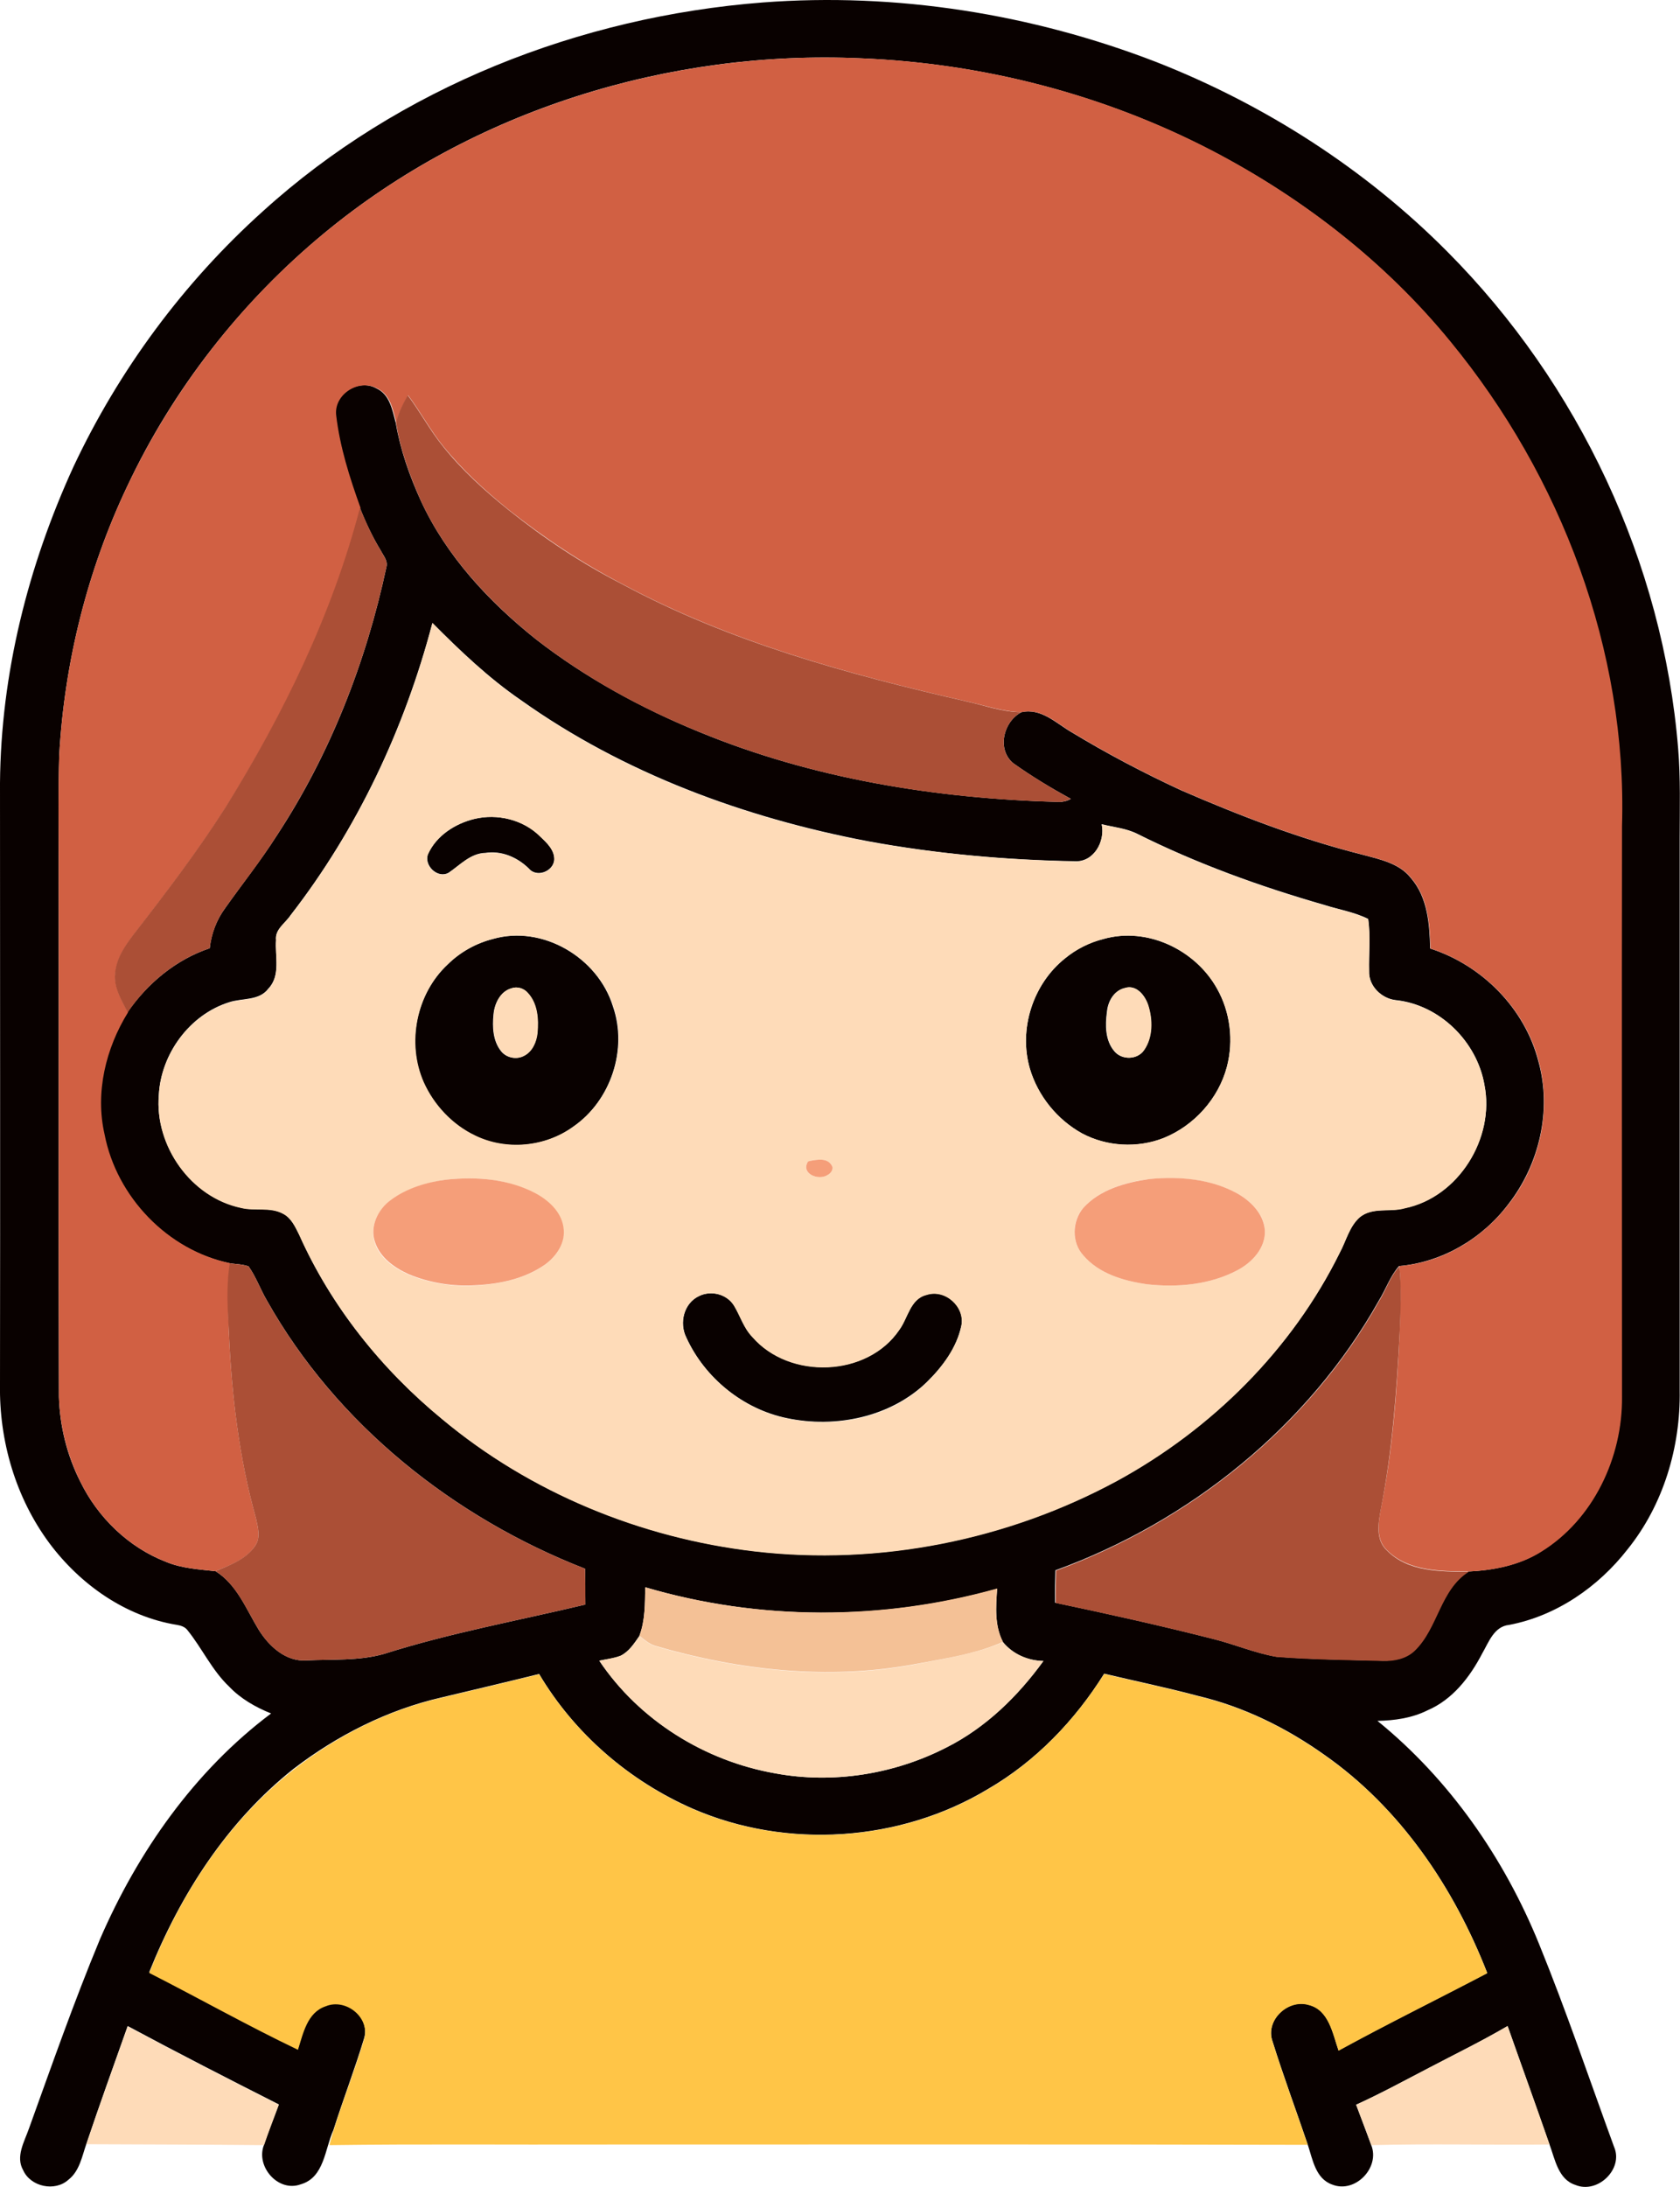 <?xml version="1.0" encoding="iso-8859-1"?>
<!-- Generator: Adobe Illustrator 19.2.0, SVG Export Plug-In . SVG Version: 6.00 Build 0)  -->
<svg version="1.1" id="Layer_1" xmlns="http://www.w3.org/2000/svg" xmlns:xlink="http://www.w3.org/1999/xlink" x="0px" y="0px"
	 viewBox="0 0 544.7 708.8" enable-background="new 0 0 544.7 708.8" xml:space="preserve">
<g>
	<g>
		<path fill="#090100" d="M247.3,0.8c43.3-3.3,87.2,3.7,127.6,19.3c35.2,13.8,67.8,34.7,94.4,61.5c42.6,42.8,69.9,100.8,74.8,161
			c0.8,9.6,0.5,19.3,0.5,29c0,59.7,0,119.4,0,179c0.3,18.4-5.3,37.1-16.9,51.5c-9.5,12.2-23.1,21.6-38.4,24.5
			c-4.9,0.5-6.6,5.6-8.7,9.2c-4,7.7-9.6,15-17.8,18.5c-5,2.5-10.7,3.3-16.2,3.4c23.4,19,41.1,44.5,52.4,72.3
			c8.8,21.6,16.3,43.8,24.3,65.7c3.2,7.2-5.3,15.4-12.5,12.4c-5.6-1.8-6.6-8.3-8.4-13.1c-4.5-12.8-9.1-25.6-13.6-38.4
			c-8.2,4.8-16.8,9-25.2,13.4c-7.9,4.1-15.8,8.4-23.9,12.1c1.6,4.4,3.3,8.7,4.9,13.1c2.9,7.3-5.2,15.7-12.6,12.8
			c-5.5-1.9-6.4-8.2-8-13c-3.8-11.2-7.9-22.2-11.4-33.4c-2.5-6.8,4.9-13.9,11.7-11.9c6.6,1.6,7.8,9.4,9.7,14.8
			c15.9-8.7,32.2-16.7,48.2-25.1c-10.8-27.7-28.2-53.5-52.8-70.7c-12.4-8.8-26.2-15.6-41-19.1c-10.1-2.7-20.3-4.8-30.4-7.2
			c-9.5,15.2-22.2,28.4-37.7,37.4c-28.4,17.1-65.1,19.6-95.6,6.4c-20.6-9-38.4-24.3-49.9-43.7c-10.5,2.6-21.1,5.1-31.6,7.6
			c-17.5,4-33.9,12.3-48.1,23.2c-21.4,17-36.6,40.6-46.7,65.8c16.1,8.2,31.9,17.1,48.2,24.9c1.6-5.3,3-12.1,9-14.1
			c6.4-2.6,14.4,3.6,12.5,10.5c-3,10-6.8,19.8-10,29.9c-2.8,6.1-2.9,15.4-10.6,17.6c-7.3,2.7-14.7-5.8-11.9-12.8
			c1.4-4.4,3.2-8.7,4.8-13.1c-16.4-8.3-32.8-16.7-49-25.4c-4.5,12.7-9.1,25.4-13.4,38.2c-1.4,4-2.2,8.8-5.8,11.6
			c-4.4,4-12.3,2.3-14.7-3.1c-2.5-4.4,0.4-9.2,1.9-13.5c7.4-20.5,14.6-41.1,23-61.3c12.3-28.4,30.7-54.6,55.5-73.2
			c-5-2-9.9-4.8-13.6-8.7c-5.6-5.3-8.8-12.5-13.6-18.4c-0.8-1-2.1-1.4-3.3-1.6C40.7,523.9,26,513.5,16,500.1
			C5.1,485.4-0.3,467,0,448.7c0.1-65,0-130,0-195c0.3-35.4,9.1-70.3,23.8-102.4C38.5,120,59.5,91.6,85.2,68.5
			C129.5,28.3,188,5.4,247.3,0.8z M105.2,75.5c-27,22.3-49.1,50.5-64,82.2c-12.9,27.2-20.3,57-22,87c-0.3,11-0.2,22-0.2,33
			c0.1,58.3-0.1,116.7,0.1,175c0.3,9.5,2.6,18.9,6.9,27.4c5.7,11.7,15.7,21.4,27.9,26.1c5.1,2.1,10.6,2.4,16,3c7,4.4,9.9,12.3,14,19
			c3.3,5.3,8.8,10.4,15.5,9.9c8.4-0.4,17,0.2,25.1-2.1c21.4-6.8,43.5-10.8,65.3-16c0-3.9-0.1-7.7-0.1-11.6
			c-42.6-16.6-80.6-46.8-103.2-87c-2.1-3.6-3.5-7.6-5.9-11c-1.9-0.7-4-0.7-6.1-1c-20.3-4.2-37-21.5-40.8-41.8
			c-3.1-13.5,0.4-27.9,7.6-39.5C47.8,318.7,57,311,68,307.3c0.5-4.7,2.2-9.2,5-13c5.5-7.8,11.5-15.3,16.6-23.3
			c17.4-26.4,29.1-56.4,35.7-87.3c0.5-2-1-3.6-1.8-5.2c-2.7-4.4-4.9-9.1-6.8-13.9c-3.5-9.7-6.6-19.7-7.9-30
			c-0.8-6.8,7.4-12.1,13.3-8.7c4.3,2,5.1,7,6.2,11.1c1.5,8.8,4.5,17.3,8.2,25.4c8.3,17.9,22,32.6,37.3,44.8
			c16.1,12.5,34.1,22.3,52.9,30c36.9,15.2,76.8,21.6,116.6,22.7c1.4,0,2.7-0.3,3.9-1c-6.4-3.5-12.7-7.3-18.6-11.5
			c-5.5-4.4-3.3-13.6,2.6-16.6c6.5-1.4,11.3,3.7,16.4,6.6c11.4,6.9,23.2,13.1,35.3,18.7c19.1,8.3,38.6,15.8,58.9,20.9
			c5.6,1.5,11.9,2.8,15.6,7.5c5.5,6.3,6.1,15,6.3,22.9c16.8,5.4,30.7,19.4,35.1,36.6c4.4,15.8,0.3,33.4-9.8,46.3
			c-8.4,11.1-21.4,18.8-35.4,20c-2.9,3.3-4.3,7.6-6.6,11.3c-22.8,40.6-61.3,71.5-104.8,87.3c-0.1,3.5-0.2,7-0.1,10.5
			c17.1,3.6,34.2,7.4,51.1,11.7c6.9,1.7,13.6,4.6,20.6,5.8c11.5,0.9,23,1,34.5,1.3c3.6,0.1,7.5-0.7,10.2-3.3
			c7.7-7.3,8.2-19.7,17.5-25.6c8.2-0.4,16.5-2,23.5-6.4c16.9-10.5,26.5-30.6,26.2-50.2c0-61.7-0.1-123.3,0-185
			c1.7-56.9-19.7-113.3-55.6-157c-21-25.7-47.7-46.5-77.1-61.8c-35.1-18.3-74.3-28.4-113.9-30C217.1,16.1,153.5,35.6,105.2,75.5z
			 M140.2,201.9c-9,34.1-24.3,66.8-46,94.7c-1.7,2.6-5.1,4.6-4.7,8c-0.4,5.2,1.6,11.5-2.5,15.8c-3,4-8.5,3-12.7,4.4
			c-12.8,4-22.1,16.7-22.8,30c-1.4,16.4,10.4,33.2,26.7,36.6c4.5,1.1,9.4-0.4,13.6,1.9c2.6,1.4,3.9,4.2,5.2,6.8
			c10.3,23.2,26.7,43.6,46.3,59.7c28.6,23.9,64.5,38.6,101.4,42.9c40.3,4.7,81.9-3.6,117.6-22.9c30.6-16.8,56.6-42.5,72.1-73.9
			c2.1-3.9,3.1-8.5,6.5-11.5c4.2-3.3,9.8-1.5,14.6-2.9c17.4-3.6,29.2-22.7,25.8-39.9c-2.4-14-14.5-26-28.8-27.5
			c-4.6-0.5-8.8-4.6-8.6-9.4c-0.1-5.6,0.5-11.3-0.3-16.9c-4.4-2.2-9.4-3-14.1-4.5c-20.9-6-41.4-13.4-60.8-23.1
			c-3.6-1.8-7.6-2.1-11.5-3.1c1.2,5.6-2.6,12.4-8.8,12c-22.5-0.4-44.9-2.4-67.1-6.5c-39.9-7.6-79.1-22-112.4-45.7
			C158.4,219.7,149.2,210.9,140.2,201.9z M209.2,514.4c-0.1,5.3,0,10.7-1.9,15.8c-1.7,2.4-3.4,5.1-6.1,6.4c-2.2,0.9-4.6,1.1-6.9,1.6
			c13,19.3,34.2,32.5,57,36.5c18.8,3.5,38.7,0.3,55.6-8.4c12.7-6.4,23.1-16.6,31.4-28c-5-0.1-9.9-2.2-13.1-6.1
			c-2.8-5.4-2.3-11.5-1.9-17.3C286.2,525.3,246.2,525.3,209.2,514.4z"/>
	</g>
	<path fill="#090100" d="M153.8,265.4c7.4-1.8,15.8,0.2,21.3,5.6c2.1,2.1,4.8,4.5,4.6,7.7c-0.4,3.8-5.8,5.8-8.3,2.7
		c-3.7-3.6-8.8-5.8-14-5c-4.8,0.1-8.2,3.9-11.9,6.4c-3.6,2.1-8.2-2.4-6.7-6.1C141.5,270.8,147.6,266.9,153.8,265.4z"/>
	<g>
		<path fill="#090100" d="M159.8,304.3c16.1-4.6,34,6,38.9,21.8c4.9,14-0.7,30.7-12.9,39.1c-9.1,6.6-21.7,7.8-31.8,2.9
			c-7.4-3.6-13.3-9.9-16.7-17.3c-5.6-12.7-2.4-28.7,7.8-38.2C149.2,308.5,154.3,305.7,159.8,304.3z M165.8,320.3
			c-3.6,1-5.5,5-5.8,8.5c-0.4,4-0.2,8.5,2.4,11.8c1.7,2.2,4.9,2.9,7.4,1.6c2.8-1.4,4.1-4.5,4.4-7.4c0.4-4.5,0.1-9.5-3.1-13
			C169.9,320.3,167.7,319.6,165.8,320.3z"/>
	</g>
	<g>
		<path fill="#090100" d="M357.8,304.3c14.1-4,29.8,3.5,36.8,16.1c4.3,7.6,5.4,16.9,3.2,25.3c-2.7,10.3-10.6,19.1-20.5,23.1
			c-8.5,3.4-18.4,2.8-26.5-1.5c-8.1-4.5-14.3-12.2-16.9-21c-3.7-12.8,1-27.4,11.4-35.7C348.9,307.6,353.2,305.4,357.8,304.3z
			 M364.7,320.2c-3.5,0.8-5.5,4.3-5.8,7.7c-0.6,4.3-0.6,9.3,2.4,12.8c2.4,2.9,7.5,2.8,9.6-0.4c2.9-4.2,2.8-9.9,1.3-14.6
			C371.3,322.6,368.4,319,364.7,320.2z"/>
	</g>
	<path fill="#090100" d="M226.7,420c3.9-1.9,9-0.6,11.3,3.1c2,3.3,3.1,7.2,5.9,10.1c12,13.9,37.3,13.1,47.7-2.3
		c2.8-3.8,3.5-10,8.8-11.3c6-2,12.6,3.8,11.3,10c-1.5,7.2-6.1,13.3-11.2,18.3c-11.8,11.4-29.6,15-45.3,11.7
		c-14.2-2.9-26.7-13-32.7-26.2C220.2,428.7,221.7,422.3,226.7,420z"/>
</g>
<g>
	<path fill="#D16043" d="M105.2,75.5c48.2-39.8,111.9-59.4,174.1-56.6c39.5,1.6,78.7,11.7,113.9,30c29.4,15.4,56.1,36.1,77.1,61.8
		c35.9,43.7,57.3,100.1,55.6,157c-0.1,61.7,0,123.3,0,185c0.2,19.6-9.3,39.8-26.2,50.2c-7,4.4-15.3,6-23.5,6.4
		c-9.1-0.1-19.6,0-26.5-6.9c-3.7-3.5-2.8-9-2-13.4c3.8-18.7,5.2-37.9,6.1-56.9c0.2-7.3,0.6-14.6-0.1-21.8c14-1.1,26.9-8.9,35.4-20
		c10.1-12.8,14.1-30.4,9.8-46.3c-4.4-17.2-18.4-31.2-35.1-36.6c-0.2-7.9-0.8-16.6-6.3-22.9c-3.8-4.8-10.1-6-15.6-7.5
		c-20.2-5.1-39.8-12.6-58.9-20.9c-12.1-5.6-23.9-11.8-35.3-18.7c-5.1-2.9-9.9-8-16.4-6.6c-6-0.1-11.7-2.1-17.5-3.4
		c-38.5-8.8-77-19.3-112-38.1c-13.1-6.8-25.4-15-36.9-24.1c-7.7-6.2-15.1-13-21.3-20.7c-4.2-5.2-7.3-11.1-11.3-16.4
		c-1.6,2.8-3,5.8-3.8,8.9c-1.1-4.1-1.9-9.1-6.2-11.1c-5.9-3.3-14.1,1.9-13.3,8.7c1.2,10.3,4.4,20.3,7.9,30
		c-9,34.4-24.8,66.8-43.6,96.9c-9.1,14.3-19.4,27.8-29.8,41.2c-2.9,3.8-5.8,8.1-6.1,13c-0.4,4.5,2.1,8.6,4.1,12.4
		c-7.2,11.6-10.7,26-7.6,39.5c3.9,20.3,20.5,37.6,40.8,41.8c-1.3,7.3-0.7,14.8-0.5,22.3c0.9,20.3,3.3,40.7,8.8,60.4
		c0.6,2.9,1.6,6.3-0.3,8.9c-2.9,4.4-8.1,6.2-12.8,8.2c-5.4-0.6-10.9-0.9-16-3c-12.2-4.7-22.2-14.4-27.9-26.1
		c-4.2-8.5-6.6-17.9-6.9-27.4c-0.2-58.3,0-116.7-0.1-175c0-11-0.2-22,0.2-33c1.7-30,9.1-59.8,22-87C56.2,126,78.2,97.7,105.2,75.5z"
		/>
</g>
<g>
	<path fill="#AB4F36" d="M128.4,137c0.8-3.2,2.2-6.1,3.8-8.9c4,5.3,7.1,11.2,11.3,16.4c6.2,7.8,13.6,14.5,21.3,20.7
		c11.5,9.2,23.8,17.4,36.9,24.1c34.9,18.8,73.5,29.3,112,38.1c5.8,1.3,11.5,3.4,17.5,3.4c-5.9,3-8.1,12.3-2.6,16.6
		c6,4.2,12.2,8,18.6,11.5c-1.2,0.6-2.5,1-3.9,1c-39.7-1-79.7-7.5-116.6-22.7c-18.8-7.6-36.8-17.5-52.9-30
		c-15.2-12.2-29-26.9-37.3-44.8C132.9,154.3,129.8,145.8,128.4,137z"/>
	<path fill="#AB4F36" d="M116.7,164.6c2,4.8,4.1,9.5,6.8,13.9c0.8,1.6,2.3,3.3,1.8,5.2c-6.6,30.9-18.3,60.8-35.7,87.3
		c-5.1,8.1-11.1,15.6-16.6,23.3c-2.8,3.8-4.4,8.3-5,13C57,311,47.8,318.7,41.4,328.1c-2-3.9-4.5-7.9-4.1-12.4c0.3-5,3.2-9.2,6.1-13
		c10.4-13.4,20.7-26.9,29.8-41.2C91.9,231.4,107.7,199.1,116.7,164.6z"/>
	<path fill="#AB4F36" d="M74.5,409.4c2,0.3,4.1,0.3,6.1,1c2.4,3.4,3.8,7.4,5.9,11c22.5,40.1,60.5,70.4,103.2,87
		c0.1,3.9,0.1,7.7,0.1,11.6c-21.8,5.2-43.9,9.2-65.3,16c-8.2,2.3-16.8,1.7-25.1,2.1c-6.7,0.5-12.2-4.5-15.5-9.9
		c-4.1-6.7-7.1-14.6-14-19c4.6-2,9.8-3.8,12.8-8.2c1.9-2.7,0.9-6,0.3-8.9c-5.5-19.6-7.9-40-8.8-60.4
		C73.8,424.3,73.3,416.8,74.5,409.4z"/>
	<path fill="#AB4F36" d="M447.1,421.7c2.3-3.7,3.6-8,6.6-11.3c0.8,7.2,0.4,14.5,0.1,21.8c-1,19.1-2.4,38.2-6.1,56.9
		c-0.8,4.4-1.8,9.9,2,13.4c6.9,7,17.4,6.8,26.5,6.9c-9.3,5.9-9.9,18.3-17.5,25.6c-2.7,2.6-6.6,3.4-10.2,3.3
		c-11.5-0.3-23-0.4-34.5-1.3c-7-1.2-13.7-4.1-20.6-5.8c-16.9-4.3-34-8.1-51.1-11.7c-0.1-3.5,0-7,0.1-10.5
		C385.9,493.1,424.3,462.3,447.1,421.7z"/>
</g>
<g>
	<g>
		<path fill="#FEDBB8" d="M140.2,201.9c8.9,9,18.2,17.9,28.7,25.1c33.3,23.7,72.4,38.1,112.4,45.7c22.1,4,44.6,6,67.1,6.5
			c6.2,0.4,10-6.5,8.8-12c3.9,0.9,7.9,1.3,11.5,3.1c19.4,9.7,39.9,17.1,60.8,23.1c4.7,1.4,9.6,2.3,14.1,4.5
			c0.8,5.6,0.1,11.3,0.3,16.9c-0.2,4.8,4.1,8.8,8.6,9.4c14.3,1.4,26.4,13.4,28.8,27.5c3.4,17.2-8.4,36.3-25.8,39.9
			c-4.8,1.4-10.4-0.5-14.6,2.9c-3.4,3-4.4,7.6-6.5,11.5c-15.5,31.4-41.5,57.2-72.1,73.9c-35.6,19.3-77.3,27.6-117.6,22.9
			c-36.9-4.3-72.8-19-101.4-42.9c-19.6-16.1-35.9-36.5-46.3-59.7c-1.3-2.6-2.5-5.4-5.2-6.8c-4.2-2.3-9.2-0.8-13.6-1.9
			c-16.3-3.4-28.1-20.1-26.7-36.6c0.7-13.3,10-26,22.8-30c4.3-1.4,9.7-0.4,12.7-4.4c4.1-4.2,2.1-10.5,2.5-15.8c-0.4-3.5,3-5.5,4.7-8
			C115.9,268.7,131.3,236,140.2,201.9z M153.8,265.4c-6.2,1.5-12.3,5.4-15,11.4c-1.6,3.7,3.1,8.2,6.7,6.1c3.7-2.6,7-6.3,11.9-6.4
			c5.2-0.8,10.3,1.4,14,5c2.6,3.1,7.9,1.1,8.3-2.7c0.2-3.3-2.4-5.7-4.6-7.7C169.6,265.6,161.2,263.6,153.8,265.4z M159.8,304.3
			c-5.5,1.4-10.6,4.3-14.6,8.2c-10.2,9.5-13.4,25.5-7.8,38.2c3.3,7.4,9.3,13.8,16.7,17.3c10.1,4.9,22.7,3.7,31.8-2.9
			c12.2-8.4,17.8-25.1,12.9-39.1C193.8,310.3,175.9,299.6,159.8,304.3z M357.8,304.3c-4.6,1.2-8.8,3.3-12.5,6.3
			c-10.4,8.3-15.1,22.9-11.4,35.7c2.6,8.8,8.8,16.5,16.9,21c8,4.3,18,4.8,26.5,1.5c9.9-4,17.8-12.8,20.5-23.1
			c2.2-8.4,1.1-17.7-3.2-25.3C387.5,307.7,371.9,300.3,357.8,304.3z M262.8,376.2l-0.8,0.2c-2.5,4,3.3,6.3,6.3,4.4
			c1.1-0.5,2.2-2.2,1.3-3.2C268.2,375.2,265,375.8,262.8,376.2z M144.7,382.3c-6.4,0.9-12.9,2.9-18.1,6.7c-4.1,3-6.8,8.6-5.1,13.7
			c1.6,5,6.2,8.2,10.8,10.3c6.9,2.9,14.6,4.1,22,3.6c7.8-0.5,15.7-2.1,22.2-6.6c3.9-2.7,6.9-7.2,6.1-12.1c-0.7-5.2-4.9-8.9-9.3-11.2
			C164.6,382,154.4,381.3,144.7,382.3z M372.7,382.1c-7.8,1-16.1,3.4-21.5,9.4c-3.7,4.2-3.8,11.1,0,15.3c5.1,6,13.1,8.3,20.6,9.4
			c10,1.1,20.5,0.2,29.5-4.6c4.7-2.5,9.1-7.2,8.8-12.9c-0.3-5.3-4.5-9.4-8.9-11.9C392.6,382,382.3,381.3,372.7,382.1z M226.7,420
			c-5,2.3-6.6,8.8-4.2,13.5c6,13.1,18.5,23.3,32.7,26.2c15.8,3.3,33.6-0.2,45.3-11.7c5.1-5.1,9.7-11.2,11.2-18.3
			c1.2-6.2-5.3-12-11.3-10c-5.3,1.3-6,7.5-8.8,11.3c-10.4,15.4-35.7,16.2-47.7,2.3c-2.8-2.9-3.9-6.8-5.9-10.1
			C235.7,419.4,230.6,418.1,226.7,420z"/>
	</g>
	<path fill="#FEDBB8" d="M165.8,320.3c1.9-0.7,4.1,0,5.4,1.5c3.2,3.5,3.5,8.5,3.1,13c-0.3,2.9-1.7,6.1-4.4,7.4
		c-2.4,1.3-5.7,0.6-7.4-1.6c-2.6-3.3-2.8-7.8-2.4-11.8C160.3,325.3,162.2,321.3,165.8,320.3z"/>
	<path fill="#FEDBB8" d="M364.7,320.2c3.7-1.2,6.5,2.4,7.6,5.5c1.5,4.7,1.6,10.4-1.3,14.6c-2.2,3.2-7.2,3.3-9.6,0.4
		c-3-3.5-3-8.5-2.4-12.8C359.3,324.5,361.2,321,364.7,320.2z"/>
	<path fill="#FEDBB8" d="M207.3,530.2c1.6,1.3,3.2,2.7,5.2,3.3c27,7.9,55.8,11.1,83.7,6c9.8-2,19.8-3.3,29-7.3
		c3.2,3.9,8.1,6,13.1,6.1c-8.3,11.5-18.7,21.6-31.4,28c-17,8.7-36.8,11.9-55.6,8.4c-22.8-4-44-17.1-57-36.5c2.3-0.5,4.7-0.8,6.9-1.6
		C203.9,535.3,205.7,532.6,207.3,530.2z"/>
	<path fill="#FEDBB8" d="M41.4,656.7c16.2,8.7,32.6,17.1,49,25.4c-1.6,4.4-3.3,8.7-4.8,13.1C66.4,695,47.2,695,28,694.9
		C32.3,682.1,36.9,669.4,41.4,656.7z"/>
	<path fill="#FEDBB8" d="M463.6,670c8.4-4.4,17-8.6,25.2-13.4c4.5,12.8,9.2,25.6,13.6,38.4c-19.3,0.2-38.6-0.3-57.8,0.2
		c-1.5-4.4-3.3-8.7-4.9-13.1C447.9,678.4,455.7,674.1,463.6,670z"/>
</g>
<g>
	<path fill="#F59E79" d="M262.8,376.2c2.2-0.4,5.4-1,6.8,1.4c0.9,1.1-0.2,2.7-1.3,3.2c-2.9,1.9-8.8-0.4-6.3-4.4L262.8,376.2z"/>
	<path fill="#F59E79" d="M144.7,382.3c9.7-1,19.9-0.3,28.7,4.3c4.4,2.3,8.6,6.1,9.3,11.2c0.8,4.9-2.3,9.4-6.1,12.1
		c-6.5,4.5-14.4,6.2-22.2,6.6c-7.5,0.5-15.1-0.7-22-3.6c-4.6-2.1-9.1-5.3-10.8-10.3c-1.8-5,0.9-10.7,5.1-13.7
		C131.8,385.1,138.3,383.1,144.7,382.3z"/>
	<path fill="#F59E79" d="M372.7,382.1c9.6-0.9,19.9-0.1,28.5,4.7c4.4,2.5,8.5,6.6,8.9,11.9c0.3,5.7-4.1,10.4-8.8,12.9
		c-9,4.8-19.5,5.7-29.5,4.6c-7.5-1.1-15.5-3.4-20.6-9.4c-3.8-4.2-3.6-11,0-15.3C356.6,385.5,364.9,383.2,372.7,382.1z"/>
</g>
<g>
	<path fill="#F4C196" d="M209.2,514.4c37,10.9,77,10.8,114.1,0.4c-0.4,5.8-0.9,12,1.9,17.3c-9.2,4.1-19.2,5.4-29,7.3
		c-27.9,5.1-56.7,1.9-83.7-6c-2-0.6-3.6-2-5.2-3.3C209.2,525.2,209.1,519.7,209.2,514.4z"/>
</g>
<g>
	<path fill="#FFC547" d="M143.2,550.2c10.6-2.5,21.1-5,31.6-7.6c11.5,19.3,29.3,34.7,49.9,43.7c30.5,13.1,67.2,10.7,95.6-6.4
		c15.5-9,28.2-22.3,37.7-37.4c10.1,2.4,20.3,4.5,30.4,7.2c14.8,3.5,28.6,10.3,41,19.1c24.7,17.2,42,43,52.8,70.7
		c-16,8.4-32.3,16.4-48.2,25.1c-1.9-5.4-3.1-13.2-9.7-14.8c-6.7-2-14.2,5-11.7,11.9c3.5,11.2,7.6,22.3,11.4,33.4
		c-76.6-0.2-153.1-0.1-229.7-0.1c-29.2,0.1-58.3-0.2-87.5,0.2c0.3-1.1,0.9-3.4,1.3-4.6c3.1-10,7-19.8,10-29.9
		c1.9-6.9-6-13.2-12.5-10.5c-6,2-7.3,8.8-9,14.1c-16.3-7.8-32.1-16.7-48.2-24.9c10-25.2,25.2-48.9,46.7-65.8
		C109.3,562.5,125.7,554.2,143.2,550.2z"/>
</g>
</svg>
